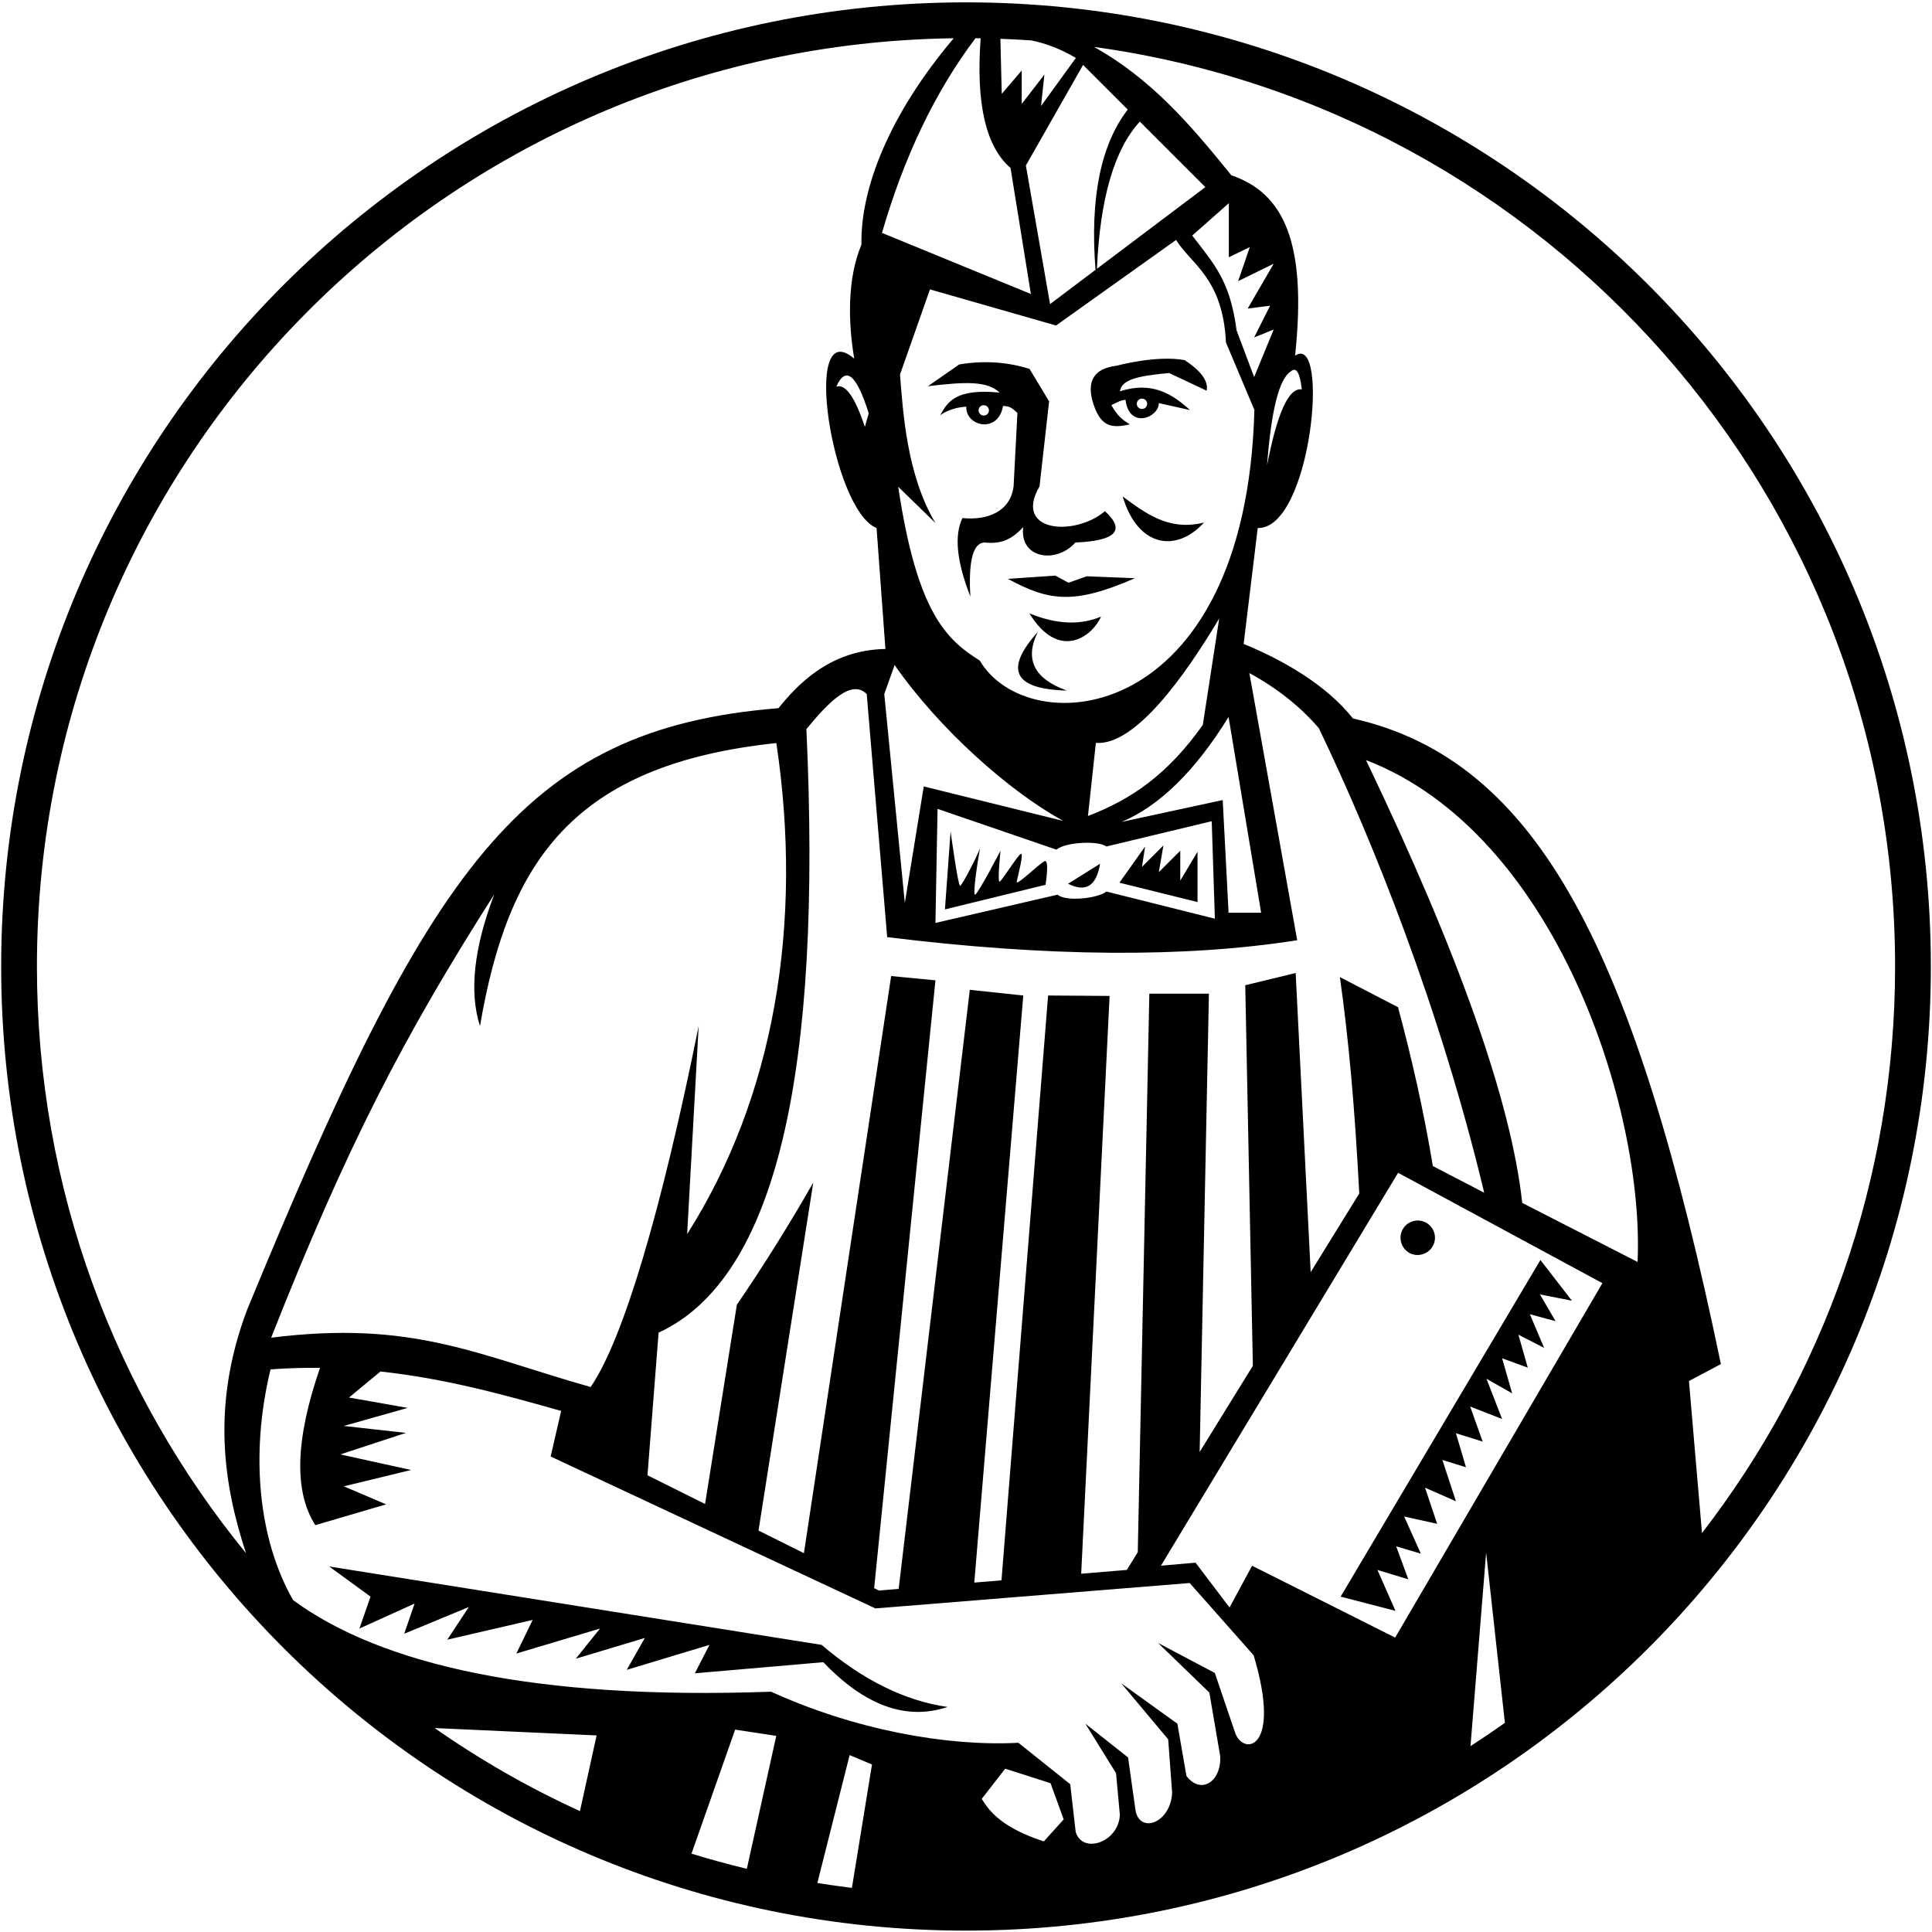 <svg xmlns="http://www.w3.org/2000/svg" xmlns:xlink="http://www.w3.org/1999/xlink" width="500" zoomAndPan="magnify" viewBox="0 0 375 375" height="500" preserveAspectRatio="xMidYMid meet" version="1.2"><defs><clipPath id="7c9fa452c9"><path d="M 0 0.469 L 375 0.469 L 375 374.719 L 0 374.719 Z M 0 0.469 "/></clipPath><clipPath id="6252b8da5c"><path d="M 272.051 237.617 L 277.973 237.617 L 277.973 243.539 L 272.051 243.539 Z M 272.051 237.617 "/></clipPath><clipPath id="c7639b3557"><path d="M 275.012 237.617 C 273.375 237.617 272.051 238.941 272.051 240.578 C 272.051 242.215 273.375 243.539 275.012 243.539 C 276.648 243.539 277.973 242.215 277.973 240.578 C 277.973 238.941 276.648 237.617 275.012 237.617 Z M 275.012 237.617 "/></clipPath><clipPath id="48aa2d85ea"><path d="M 0.051 0.617 L 5.973 0.617 L 5.973 6.539 L 0.051 6.539 Z M 0.051 0.617 "/></clipPath><clipPath id="281753c221"><path d="M 3.012 0.617 C 1.375 0.617 0.051 1.941 0.051 3.578 C 0.051 5.215 1.375 6.539 3.012 6.539 C 4.648 6.539 5.973 5.215 5.973 3.578 C 5.973 1.941 4.648 0.617 3.012 0.617 Z M 3.012 0.617 "/></clipPath><clipPath id="2379fec783"><rect x="0" width="6" y="0" height="7"/></clipPath></defs><g id="13c89740f0"><g clip-rule="nonzero" clip-path="url(#7c9fa452c9)"><path style=" stroke:none;fill-rule:nonzero;fill:#000000;fill-opacity:1;" d="M 187.504 0.457 C 84.07 0.457 0.227 84.238 0.227 187.594 C 0.227 290.949 84.07 374.73 187.504 374.73 C 290.934 374.73 374.777 290.949 374.777 187.594 C 374.777 84.242 290.934 0.457 187.504 0.457 Z M 242.59 47.953 L 240.324 54.566 L 247.223 51.191 L 242.172 59.895 L 246.523 59.336 L 243.426 65.496 L 247.223 63.965 L 243.426 73.188 L 240.023 64.141 C 238.77 54.602 235.824 51.441 231.41 45.723 L 238.516 39.441 L 238.516 49.938 Z M 250.57 72.074 C 251.609 71.164 252.312 72.332 252.68 75.582 C 250.164 75.18 247.918 80.086 245.941 90.301 C 246.742 79.574 248.289 73.496 250.57 72.074 Z M 263.832 231.652 L 254.402 246.926 L 251.488 188.863 L 241.703 191.234 L 243.18 265.102 L 232.852 281.828 L 234.652 192.875 L 223.086 192.875 L 220.84 301.281 L 218.715 304.723 L 209.859 305.457 L 215.371 193.309 L 203.434 193.227 L 194.387 306.742 L 189.109 307.18 L 198.617 193.227 L 188.238 192.117 L 174.43 308.402 L 170.598 308.719 L 169.672 308.258 L 181.57 190.273 L 172.973 189.453 L 156.039 301.469 L 147.227 297.082 L 157.855 229.539 C 153.113 237.828 148.172 245.727 143.027 253.238 L 136.852 291.918 L 125.676 286.352 L 127.832 258.668 C 150.805 248.074 159.609 207.793 156.516 141.52 C 160.965 136.105 165.316 131.766 168.23 134.719 L 172.203 181.895 C 203.305 185.738 229.832 185.941 251.785 182.5 L 242.504 130.645 C 247.82 133.531 252.309 137.086 255.969 141.309 C 266.566 163.297 279.566 195.957 288.086 231.512 L 278.121 226.332 C 276.297 215.434 274.113 205.805 271.359 195.5 L 260.07 189.648 C 261.773 201.695 262.961 214.867 263.832 231.652 Z M 93.164 199.164 C 98.613 167.254 111.195 148.402 150.688 144.227 C 155.949 179.363 150.262 212.934 133.375 239.543 L 135.609 199.152 C 128.418 234.781 121.035 259.91 114.641 269.219 C 92.555 262.973 80.156 256.195 52.633 259.645 C 67.348 222.34 78.457 201.012 95.934 173.598 C 91.965 184.027 91.043 192.547 93.164 199.164 Z M 214.75 164.305 L 235.195 159.398 L 235.805 178.316 L 214.75 173.043 C 213.117 174.379 206.906 175.078 205.266 173.656 L 181.57 179.145 L 181.98 157 L 205.062 164.918 C 206.707 163.465 213.141 163.098 214.75 164.305 Z M 211.172 158.383 L 212.707 144.191 C 220.312 144.781 229.938 131.289 236.648 120.047 L 233.465 140.699 C 226.684 150.301 219.586 155.176 211.172 158.383 Z M 179.301 152.645 L 175.625 175.273 L 171.637 134.715 L 173.645 129.086 C 182.324 141.551 195.945 153.641 206.383 159.34 Z M 244.785 177.164 L 238.465 177.164 L 237.328 155.289 L 217.707 159.531 C 225.066 156.434 231.984 149.648 238.465 139.164 Z M 190.168 128.211 C 183.723 124.176 177.996 118.957 174.344 94.48 L 181.566 101.512 C 175.996 92.211 175.262 79.875 174.691 72.695 L 180.508 56.172 L 204.98 63.18 L 228.273 46.578 C 231.234 51.332 237.359 53.977 237.957 66.469 L 243.477 79.57 C 241.824 141.09 199.59 144.27 190.168 128.211 Z M 212.914 52.168 C 213.512 38.516 216.289 28.996 221.238 23.605 L 233.957 36.32 Z M 212.641 52.375 L 203.816 59.023 L 199.121 32.125 L 210.223 12.602 L 218.895 21.266 C 213.625 28.125 211.543 38.5 212.641 52.375 Z M 200.207 7.848 C 203.066 8.426 205.941 9.547 208.828 11.246 L 202.066 20.57 L 202.719 14.469 L 198.316 20.176 L 198.316 13.684 L 194.438 18.215 L 194.176 7.531 C 196.195 7.605 198.207 7.707 200.207 7.848 Z M 189.336 7.422 C 189.672 7.422 190.008 7.43 190.344 7.434 C 189.406 20.074 191.336 28.473 196.145 32.602 L 200.094 57.062 L 171.191 45.203 C 175.512 30.309 181.562 17.719 189.336 7.422 Z M 47.75 301.473 C 22.387 270.434 7.168 230.793 7.168 187.594 C 7.168 88.867 86.621 8.703 185.117 7.426 C 172.715 22.07 166.984 36.492 167.207 47.477 C 164.438 54.062 164.605 62.461 165.805 69.621 C 155.449 60.691 161.512 99.055 170.141 102.488 L 171.859 125.965 C 160.828 126.152 154.516 133.246 151.098 137.457 C 101.016 141.492 83.227 168.727 47.977 254.195 C 40.84 273.074 43.535 288.629 47.75 301.473 Z M 168.621 80.23 L 167.871 82.852 C 165.941 77.062 164.098 74.461 162.328 75.047 C 164.152 70.941 166.25 72.672 168.621 80.23 Z M 112.57 351.539 C 102.652 347.004 93.219 341.598 84.363 335.414 L 115.801 336.844 Z M 144.961 362.734 C 141.336 361.859 137.754 360.883 134.219 359.793 L 142.691 335.719 L 150.672 336.93 Z M 165.355 366.438 C 163.105 366.164 160.871 365.844 158.648 365.484 L 164.914 340.664 L 169.254 342.484 Z M 202.605 357.414 C 194.766 354.852 192.156 351.809 190.551 349.16 L 195.109 343.301 L 203.91 346.113 L 206.461 353.145 Z M 239.715 336.258 L 235.797 324.719 L 224.781 318.898 L 234.734 328.527 L 236.848 340.914 C 237.062 345.781 233.145 348.43 230.289 344.719 L 228.527 334.562 L 217.641 326.734 L 226.746 337.613 L 227.512 347.984 C 227.215 353.723 221.492 355.941 220.441 351.645 L 218.957 341.125 L 210.668 334.562 L 216.621 344.172 L 217.363 352.238 C 217.152 357.637 210.062 359.957 208.789 355.559 L 207.727 346.309 L 197.668 338.273 C 183.855 339.012 165.977 335.781 149.668 328.359 C 104.031 330 74.031 323.172 56.891 310.586 C 50.238 298.953 48.469 282.496 52.508 265.793 C 55.797 265.555 58.996 265.465 62.117 265.5 C 57.328 279.336 57.016 289.523 61.207 296.031 L 74.945 291.996 L 66.73 288.492 L 79.801 285.324 L 66.059 282.301 L 78.789 278.121 L 66.73 276.777 L 79.125 273.27 L 67.738 271.258 L 73.848 266.207 C 86.785 267.613 98.297 270.859 108.918 273.863 L 106.883 282.707 L 169.918 312.195 L 230.914 307.262 L 243.332 321.293 C 248.926 339.961 241.199 340.809 239.715 336.258 Z M 285.422 338.93 L 288.457 301.344 L 292.098 334.398 C 289.91 335.957 287.684 337.465 285.422 338.93 Z M 270.801 317.852 L 243.031 303.91 L 238.652 312.016 L 232.059 303.316 L 225.34 303.902 L 271.371 227.641 L 311.027 249.059 Z M 317.852 244.941 L 295.465 233.484 C 293.34 213.949 283.23 185.301 265.141 147.531 C 302.02 161.715 319.203 215.309 317.852 244.941 Z M 327.824 268.055 L 334.023 264.766 C 317.371 184.637 298.645 147.613 262.605 139.453 C 257.441 132.914 248.969 128.086 241.391 124.98 L 244.125 102.488 C 254.508 102.773 258.18 64.398 251.375 69.035 C 253.746 46.828 249.031 37.422 239.004 34.027 C 230.551 23.539 223.215 15.23 212.375 9.109 C 300.199 21.223 367.836 96.508 367.836 187.594 C 367.836 229 353.852 267.137 330.355 297.562 Z M 271.84 240.242 C 271.84 238.398 273.336 236.902 275.184 236.902 C 277.027 236.902 278.527 238.398 278.527 240.242 C 278.527 242.09 277.027 243.582 275.184 243.582 C 273.336 243.582 271.84 242.09 271.84 240.242 Z M 260.219 309.906 L 298.992 244.562 L 305.102 252.461 L 298.898 251.25 L 301.938 256.434 L 296.949 255.094 L 299.707 261.621 L 294.723 259.062 L 296.543 265.465 L 291.559 263.641 L 293.508 270.445 L 288.52 267.613 L 291.559 275.43 L 285.355 273.004 L 287.785 279.809 L 282.594 278.188 L 284.543 284.789 L 279.965 283.375 L 282.594 291.391 L 276.598 288.762 L 278.949 295.77 L 272.547 294.352 L 275.785 301.562 L 271 300.145 L 273.355 306.543 L 267.355 304.723 L 270.867 312.668 Z M 202.941 171.738 L 183.41 176.516 L 184.508 161.367 C 184.508 161.367 185.941 171.941 186.352 171.941 C 186.719 171.941 189.664 166.191 190.223 164.641 C 189.879 166.398 188.695 174.004 189.289 173.652 C 189.98 173.246 194.195 165.121 194.195 165.121 C 194.195 165.121 193.582 171.125 193.992 171.125 C 194.402 171.125 197.547 165.941 198.16 165.734 C 198.773 165.531 197.547 170.102 197.34 171.125 C 197.137 172.148 201.711 167.652 202.734 167.164 C 203.758 166.68 202.941 171.738 202.941 171.738 Z M 190.312 164.305 C 190.312 164.363 190.277 164.48 190.223 164.645 C 190.277 164.355 190.312 164.219 190.312 164.305 Z M 207.312 171.535 L 213.523 167.652 C 212.82 171.973 210.75 173.266 207.312 171.535 Z M 232.441 175.086 L 217.281 171.332 L 222.266 164.305 L 221.652 168.266 L 225.82 164.102 L 224.926 169.289 L 229.09 165.125 L 229.09 170.922 L 232.441 165.328 Z M 159.469 319.27 C 167.523 326.121 175.676 330.141 183.922 331.32 C 175.934 333.992 167.895 331.098 159.805 322.629 L 134.867 324.789 L 137.703 319.27 L 121.652 324.117 L 125.16 317.926 L 111.754 321.957 L 116.461 316.102 L 100.223 320.949 L 103.395 314.422 L 86.816 318.262 L 91 311.922 L 78.457 317.109 L 80.473 311.25 L 69.758 316.102 L 71.922 309.906 L 63.895 304.051 Z M 207.078 134.039 C 196.746 133.777 194.867 129.977 201.449 122.645 C 198.82 127.957 200.695 131.758 207.078 134.039 Z M 210.945 111.855 L 220.285 112.23 C 208.398 117.418 203.586 116.66 195.625 112.355 L 204.844 111.727 L 207.391 113.109 Z M 213.711 119.68 C 211.812 123.879 205.375 128.164 199.809 119.051 C 205.016 121.191 209.652 121.402 213.711 119.68 Z M 233.695 101.426 C 228.453 107.23 220.902 106.402 217.91 96.363 C 222.219 99.512 226.793 103.16 233.695 101.426 Z M 198.605 102.305 C 197.828 108.426 205.043 109.504 208.727 105.301 C 216.613 104.973 218.527 102.945 214.473 99.219 C 208.617 104.188 196.598 103.34 201.77 94.402 L 203.633 77.898 L 199.832 71.602 C 195.496 70.238 190.949 69.949 186.184 70.738 L 180.102 74.965 C 187.301 74.098 191.617 73.898 194.031 76.203 C 185.684 75.391 183.945 77.867 182.504 80.598 C 182.504 80.598 184.246 79.133 187.551 78.934 C 187.406 82.754 193.734 84.27 194.695 78.789 C 196.086 78.844 196.473 79.238 197.48 80.152 L 196.738 94.402 C 196.082 99.496 191.375 101.031 186.809 100.551 C 185.18 103.938 185.691 109.02 188.348 115.789 C 187.941 108.801 188.879 105.305 191.156 105.297 C 193.922 105.602 196.16 104.996 198.605 102.305 Z M 190.949 80.66 C 190.391 80.66 189.941 80.211 189.941 79.656 C 189.941 79.102 190.391 78.652 190.949 78.652 C 191.504 78.652 191.953 79.102 191.953 79.656 C 191.953 80.211 191.504 80.66 190.949 80.66 Z M 229.945 69.902 C 224.512 68.879 216.73 70.984 216.73 70.984 C 212.254 71.535 210.77 74.066 212.281 78.574 C 213.742 82.871 215.855 83.164 219.297 82.363 C 217.766 81.418 216.953 80.785 215.707 78.633 C 217.344 77.867 217.312 77.773 218.461 77.594 C 219.148 83.398 224.969 81.043 224.926 78.242 L 230.984 79.598 C 227.457 76.387 223.547 73.977 217.371 75.953 C 217.715 73.762 220.457 72.988 226.922 72.402 L 234.211 75.832 C 234.574 73.867 232.992 71.906 229.945 69.902 Z M 221.66 77.371 C 222.215 77.371 222.664 77.824 222.664 78.379 C 222.664 78.934 222.215 79.383 221.66 79.383 C 221.102 79.383 220.652 78.934 220.652 78.379 C 220.652 77.824 221.102 77.371 221.66 77.371 Z M 221.66 77.371 "/></g><g clip-rule="nonzero" clip-path="url(#6252b8da5c)"><g clip-rule="nonzero" clip-path="url(#c7639b3557)"><g transform="matrix(1,0,0,1,272,237)"><g clip-path="url(#2379fec783)"><g clip-rule="nonzero" clip-path="url(#48aa2d85ea)"><g clip-rule="nonzero" clip-path="url(#281753c221)"><path style=" stroke:none;fill-rule:nonzero;fill:#000000;fill-opacity:1;" d="M 0.051 0.617 L 5.973 0.617 L 5.973 6.539 L 0.051 6.539 Z M 0.051 0.617 "/></g></g></g></g></g></g></g></svg>